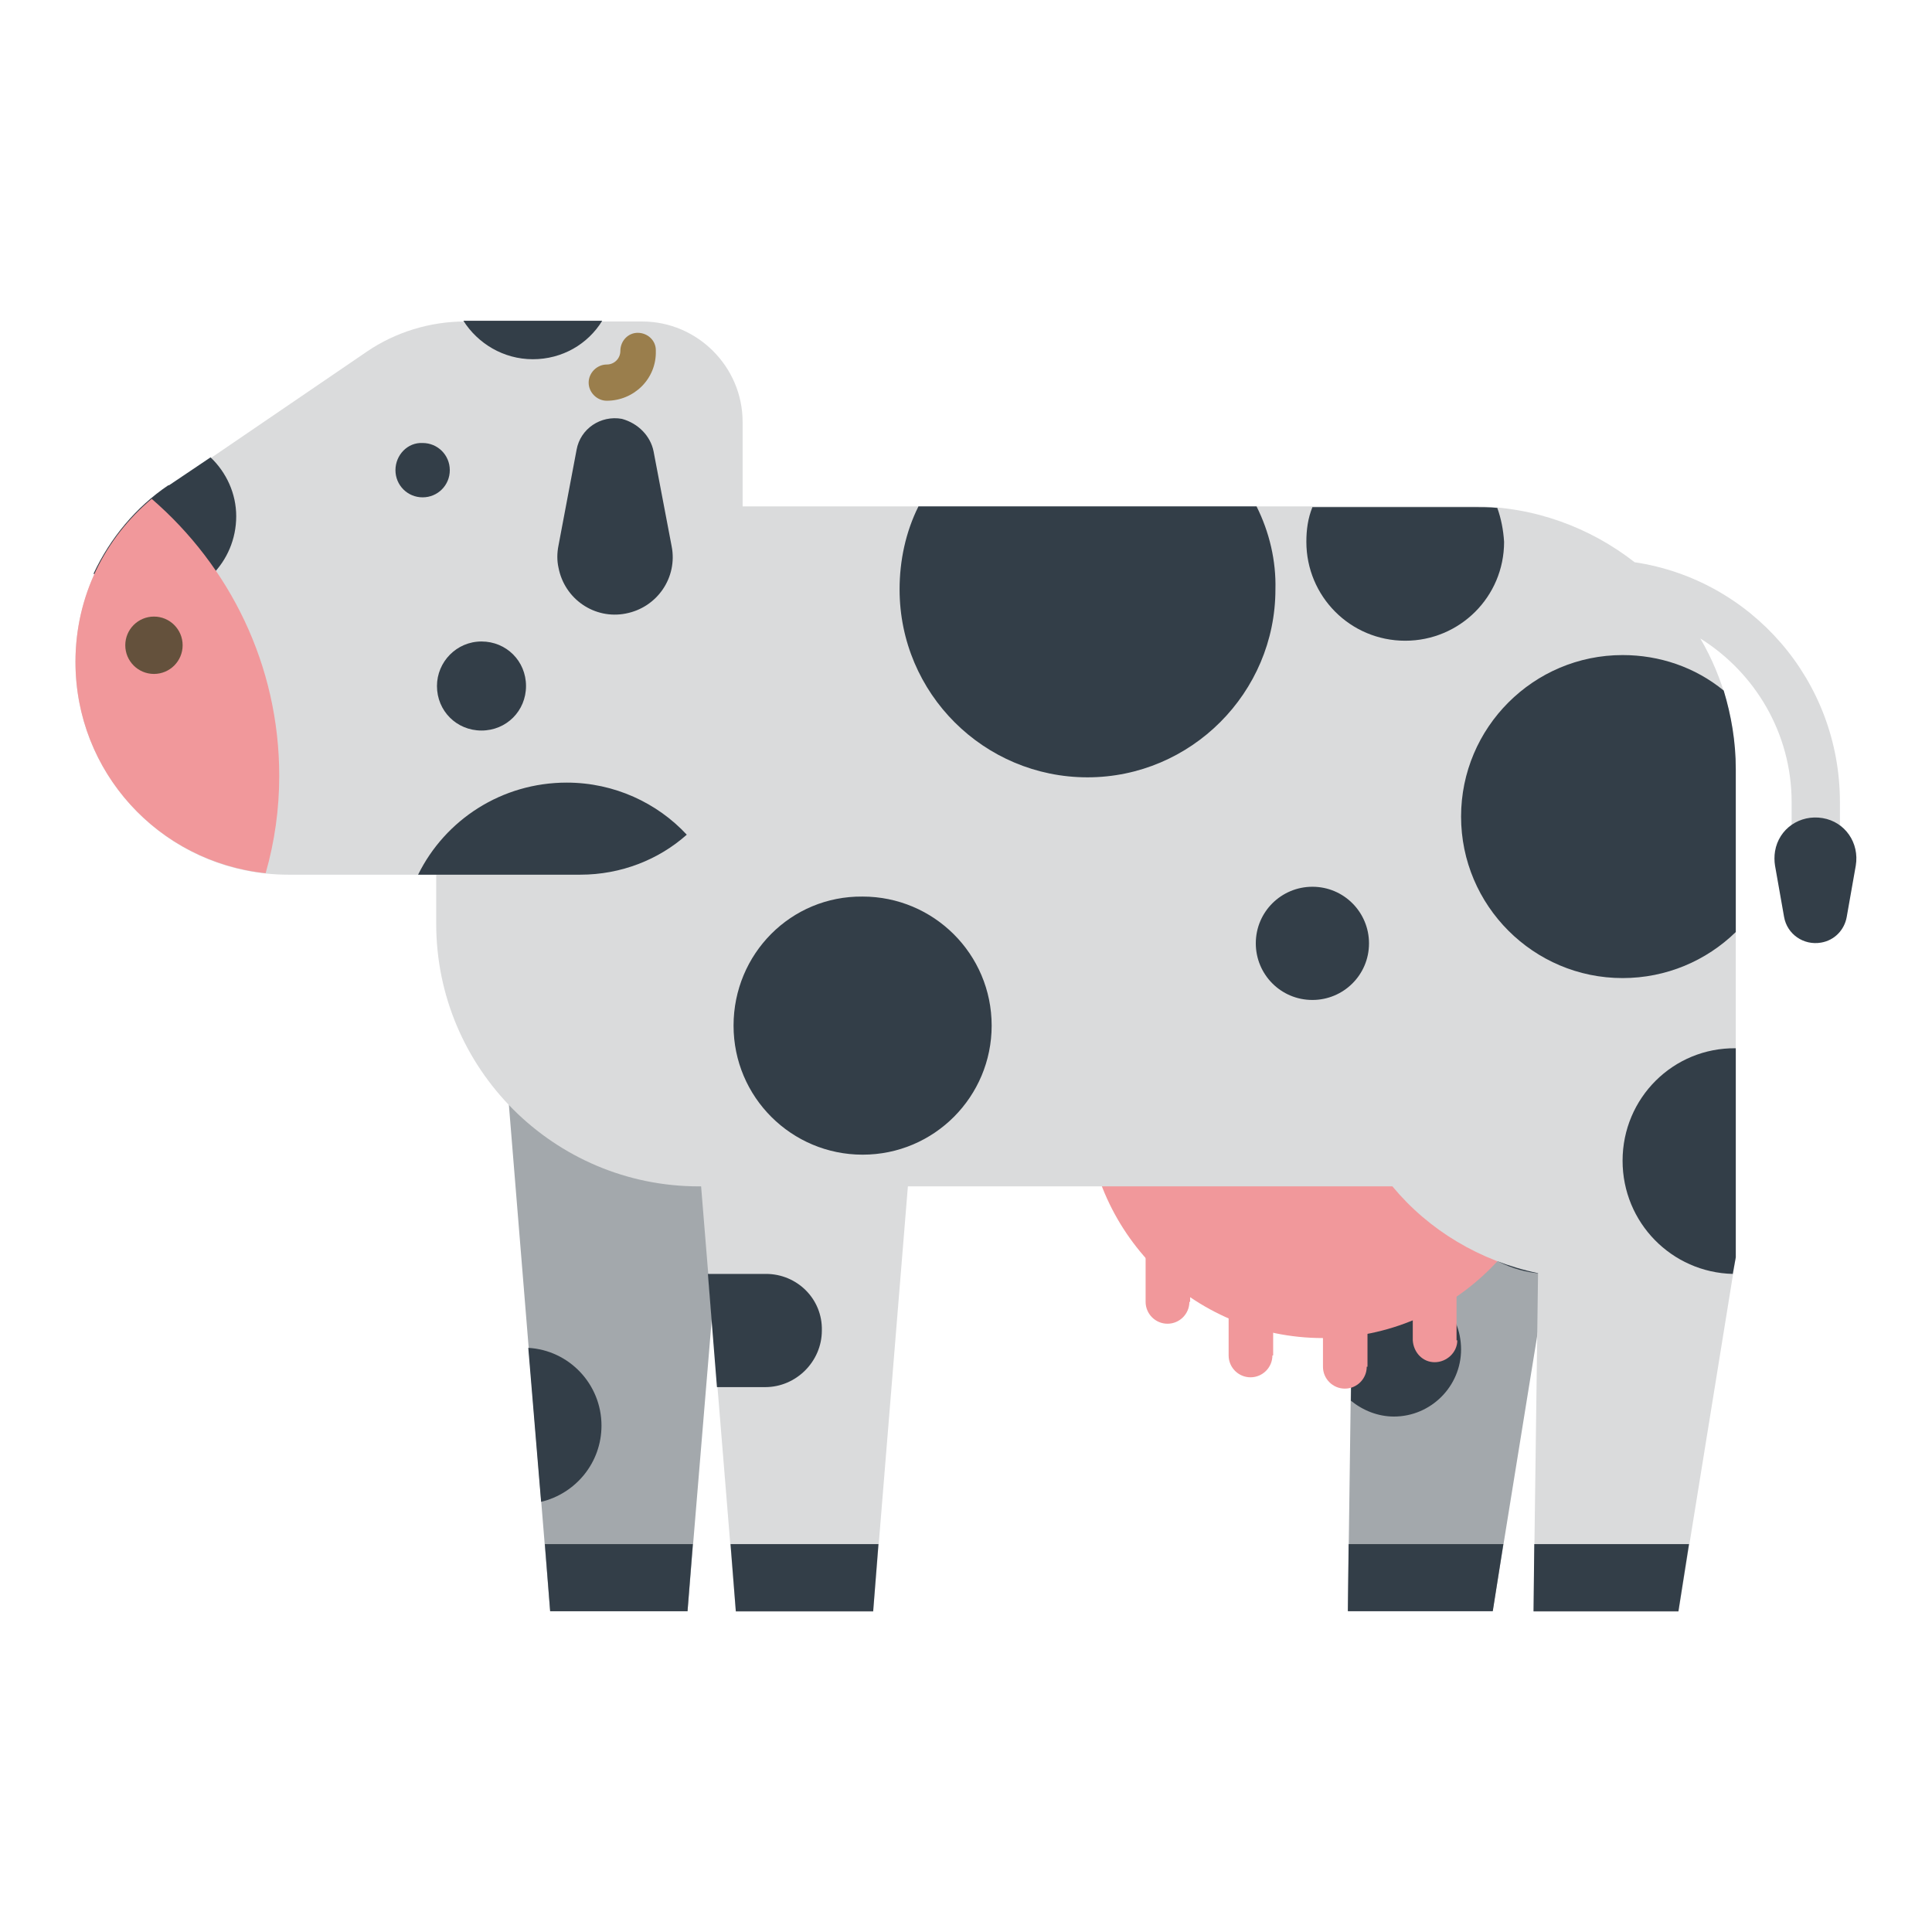 <?xml version="1.0" encoding="utf-8"?>
<!-- Svg Vector Icons : http://www.onlinewebfonts.com/icon -->
<!DOCTYPE svg PUBLIC "-//W3C//DTD SVG 1.1//EN" "http://www.w3.org/Graphics/SVG/1.1/DTD/svg11.dtd">
<svg version="1.1" xmlns="http://www.w3.org/2000/svg" xmlns:xlink="http://www.w3.org/1999/xlink" x="0px" y="0px" viewBox="0 0 256 256" enable-background="new 0 0 256 256" xml:space="preserve">
<g> <path fill="#a3a8ac" d="M152.2,118.7v16.9c0,16.3,11.6,29.9,27,32.9l-0.6,44.9h19.2l7.6-47v-47.8L152.2,118.7L152.2,118.7z"/> <path fill="#333e48" d="M184.7,169.8c-2.1,0-4,0.7-5.5,1.9l-0.2,13.9c1.6,1.3,3.6,2.1,5.7,2.1c4.9,0,8.9-4,8.9-8.9 C193.6,173.8,189.6,169.8,184.7,169.8L184.7,169.8z M190.4,153.8c0,8.2,6.5,14.8,14.6,15l0.4-2.2v-27.7 C197.1,138.8,190.4,145.5,190.4,153.8L190.4,153.8z M178.7,204.6l-0.1,8.9h19.2l1.4-8.9H178.7z"/> <path fill="#a3a8ac" d="M91.1,213.5H72.9l-5.7-69.9h29.7L91.1,213.5z"/> <path fill="#333e48" d="M70,178.6l1.7,20.4c4.6-1.1,8-5.2,8-10.1C79.7,183.4,75.4,178.9,70,178.6z M72.2,204.6l0.7,8.9h18.2 l0.7-8.9H72.2z"/> <path fill="#f1989b" d="M143.9,145.9c0,17.3,14.1,31.4,31.4,31.4c17.3,0,31.4-14.1,31.4-31.4c0-17.3-14.1-31.4-31.4-31.4 C158,114.5,143.9,128.5,143.9,145.9z"/> <path fill="#f1989b" d="M157.6,172.5c0,1.6-1.3,2.9-2.9,2.9c-1.6,0-2.9-1.3-2.9-2.9v-12.7c0-1.6,1.4-2.9,3-2.9 c1.6,0,2.8,1.3,2.9,2.9V172.5z M168.6,179.6c0,1.6-1.3,2.9-2.9,2.9c-1.6,0-2.9-1.3-2.9-2.9l0,0v-12.7c0-1.6,1.4-2.9,3-2.9 c1.6,0,2.8,1.3,2.9,2.9V179.6z M181.1,181.1c0,1.6-1.3,2.9-2.9,2.9l0,0c-1.6,0-2.9-1.3-2.9-2.9l0,0v-12.7c0-1.6,1.4-2.9,3-2.9 c1.6,0,2.8,1.3,2.9,2.9V181.1z M193.1,177.6c0,1.6-1.4,2.9-3,2.9c-1.6,0-2.8-1.3-2.9-2.9v-12.7c0-1.6,1.3-2.9,2.9-2.9 c1.6,0,2.9,1.3,2.9,2.9V177.6z"/> <path fill="#dadbdc" d="M216.6,74.5c-5.9-4.6-13.3-7.4-21.4-7.4H113v0H79.8c-12.1,0-22,9.8-22,22v33.3c0,19.2,15.6,34.8,34.8,34.8 h0v0h0.3l4.6,56.4h18.2l4.6-56.4h64.2c4.8,5.8,11.6,9.9,19.3,11.5l-0.6,44.9h19.2l7.6-47v-64.6c0-6.1-1.6-12.1-4.7-17.4 c7.2,4.5,12.1,12.5,12.1,21.7v10.5h6.4v-10.5C243.8,90.1,232,76.8,216.6,74.5L216.6,74.5z"/> <path fill="#333e48" d="M235.2,114.7l1.2,6.8c0.4,2.3,2.6,3.8,4.9,3.4c0,0,0,0,0,0c1.8-0.3,3.1-1.7,3.4-3.4l1.2-6.8 c0.5-3-1.4-5.8-4.4-6.3c-3-0.5-5.8,1.4-6.3,4.4C235.1,113.4,235.1,114.1,235.2,114.7L235.2,114.7z"/> <path fill="#333e48" d="M215,153.8c0,8.2,6.5,14.8,14.6,15l0.4-2.2v-27.7C221.7,138.8,215,145.5,215,153.8L215,153.8z M203.3,204.6 l-0.1,8.9h19.2l1.4-8.9H203.3z"/> <path fill="#333e48" d="M101.5,168.8h-7.7l1.2,15h6.4c4.1,0,7.5-3.4,7.5-7.5C109,172.1,105.6,168.8,101.5,168.8z M96.8,204.6 l0.7,8.9h18.2l0.7-8.9H96.8z"/> <path fill="#dadbdc" d="M98.4,94.4c0,11.9-9.6,21.5-21.5,21.5H38.2c-15.6,0-28.2-12.6-28.2-28.2c0-9.7,4.9-18.2,12.4-23.3v0l0,0 c0,0,0,0,0.1,0l26.1-17.8l0,0c3.8-2.6,8.4-4,13-4h23.5c7.3,0,13.3,6,13.3,13.3c0,0,0,0,0,0.1L98.4,94.4L98.4,94.4z"/> <path fill="#333e48" d="M75.1,103.7c-8.6,0-16.1,4.9-19.7,12.2h21.5c5.4,0,10.4-2,14.1-5.3C87.1,106.4,81.4,103.7,75.1,103.7z"/> <path fill="#333e48" d="M57.9,90.9c0,3.3,2.6,5.9,5.9,5.9s5.9-2.6,5.9-5.9c0-3.3-2.6-5.9-5.9-5.9C60.5,85,57.9,87.7,57.9,90.9 C57.9,90.9,57.9,90.9,57.9,90.9z"/> <path fill="#333e48" d="M61.6,42.5c-0.1,0-0.2,0-0.2,0c1.9,3,5.3,5.1,9.2,5.1c3.9,0,7.3-2,9.2-5.1H61.6z M27.9,60.6l-5.5,3.7 c0,0,0,0-0.1,0l0,0v0c-4.3,2.9-7.7,7-9.9,11.7c2,2.1,4.8,3.4,7.9,3.4c6.1,0,11-4.9,11-11C31.3,65.4,30,62.6,27.9,60.6z"/> <path fill="#f1989b" d="M20.1,66.1C13.9,71.3,10,79,10,87.7c0,14.6,11,26.5,25.2,28c1.2-4.2,1.8-8.5,1.8-12.9 C37,88.1,30.4,75,20.1,66.1z"/> <path fill="#64513c" d="M16.6,85.5c0,2.1,1.7,3.8,3.8,3.8c2.1,0,3.8-1.7,3.8-3.8l0,0c0-2.1-1.7-3.8-3.8-3.8 C18.3,81.7,16.6,83.4,16.6,85.5L16.6,85.5z"/> <path fill="#333e48" d="M52.4,62.3c0,2,1.6,3.6,3.6,3.6c2,0,3.6-1.6,3.6-3.6c0-2-1.6-3.6-3.6-3.6C54,58.6,52.4,60.3,52.4,62.3 L52.4,62.3z"/> <path fill="#333e48" d="M86.6,59.8L89,72.4c0.8,4.1-1.9,8.1-6.1,8.9c-4.1,0.8-8.1-1.9-8.9-6.1c-0.2-0.9-0.2-1.9,0-2.9l2.4-12.7 c0.5-2.8,3.2-4.6,6-4.1C84.6,56.1,86.2,57.8,86.6,59.8z"/> <path fill="#9a7e4c" d="M80.4,53.1c-1.3,0-2.4-1.1-2.4-2.4c0-1.3,1.1-2.4,2.4-2.4c1,0,1.8-0.8,1.8-1.8c0-1.3,1-2.4,2.3-2.4 c1.3,0,2.4,1,2.4,2.3c0,0,0,0,0,0.1C87,50.2,84,53.1,80.4,53.1z"/> <path fill="#333e48" d="M166.5,67.1h-44.8c-1.7,3.4-2.5,7.2-2.5,11c0,13.8,11.2,24.9,24.9,24.9s24.9-11.2,24.9-24.9 C169.1,74.3,168.2,70.5,166.5,67.1z"/> <path fill="#333e48" d="M166.4,125c0,4.1,3.3,7.5,7.5,7.5c4.1,0,7.5-3.3,7.5-7.5c0,0,0,0,0,0c0-4.1-3.3-7.5-7.5-7.5 C169.8,117.5,166.4,120.8,166.4,125C166.4,125,166.4,125,166.4,125z"/> <path fill="#333e48" d="M198.4,67.3c-1-0.1-2.1-0.1-3.1-0.1h-21.4c-0.6,1.5-0.8,3-0.8,4.6c0,7.2,5.8,13.1,13.1,13.1 c7.2,0,13.1-5.8,13.1-13.1C199.2,70.2,198.9,68.7,198.4,67.3L198.4,67.3z"/> <path fill="#333e48" d="M97.2,135.9c0,9.5,7.7,17.1,17.1,17.1c9.5,0,17.1-7.7,17.1-17.1c0,0,0,0,0,0c0-9.5-7.7-17.1-17.1-17.1 C104.8,118.7,97.2,126.4,97.2,135.9L97.2,135.9z"/> <path fill="#333e48" d="M228.4,91.5c-3.8-3.1-8.5-4.7-13.4-4.7c-11.8,0-21.4,9.6-21.4,21.4s9.6,21.4,21.4,21.4 c5.8,0,11.1-2.3,15-6.1v-21.6C230,98.3,229.4,94.8,228.4,91.5z"/></g>
</svg>